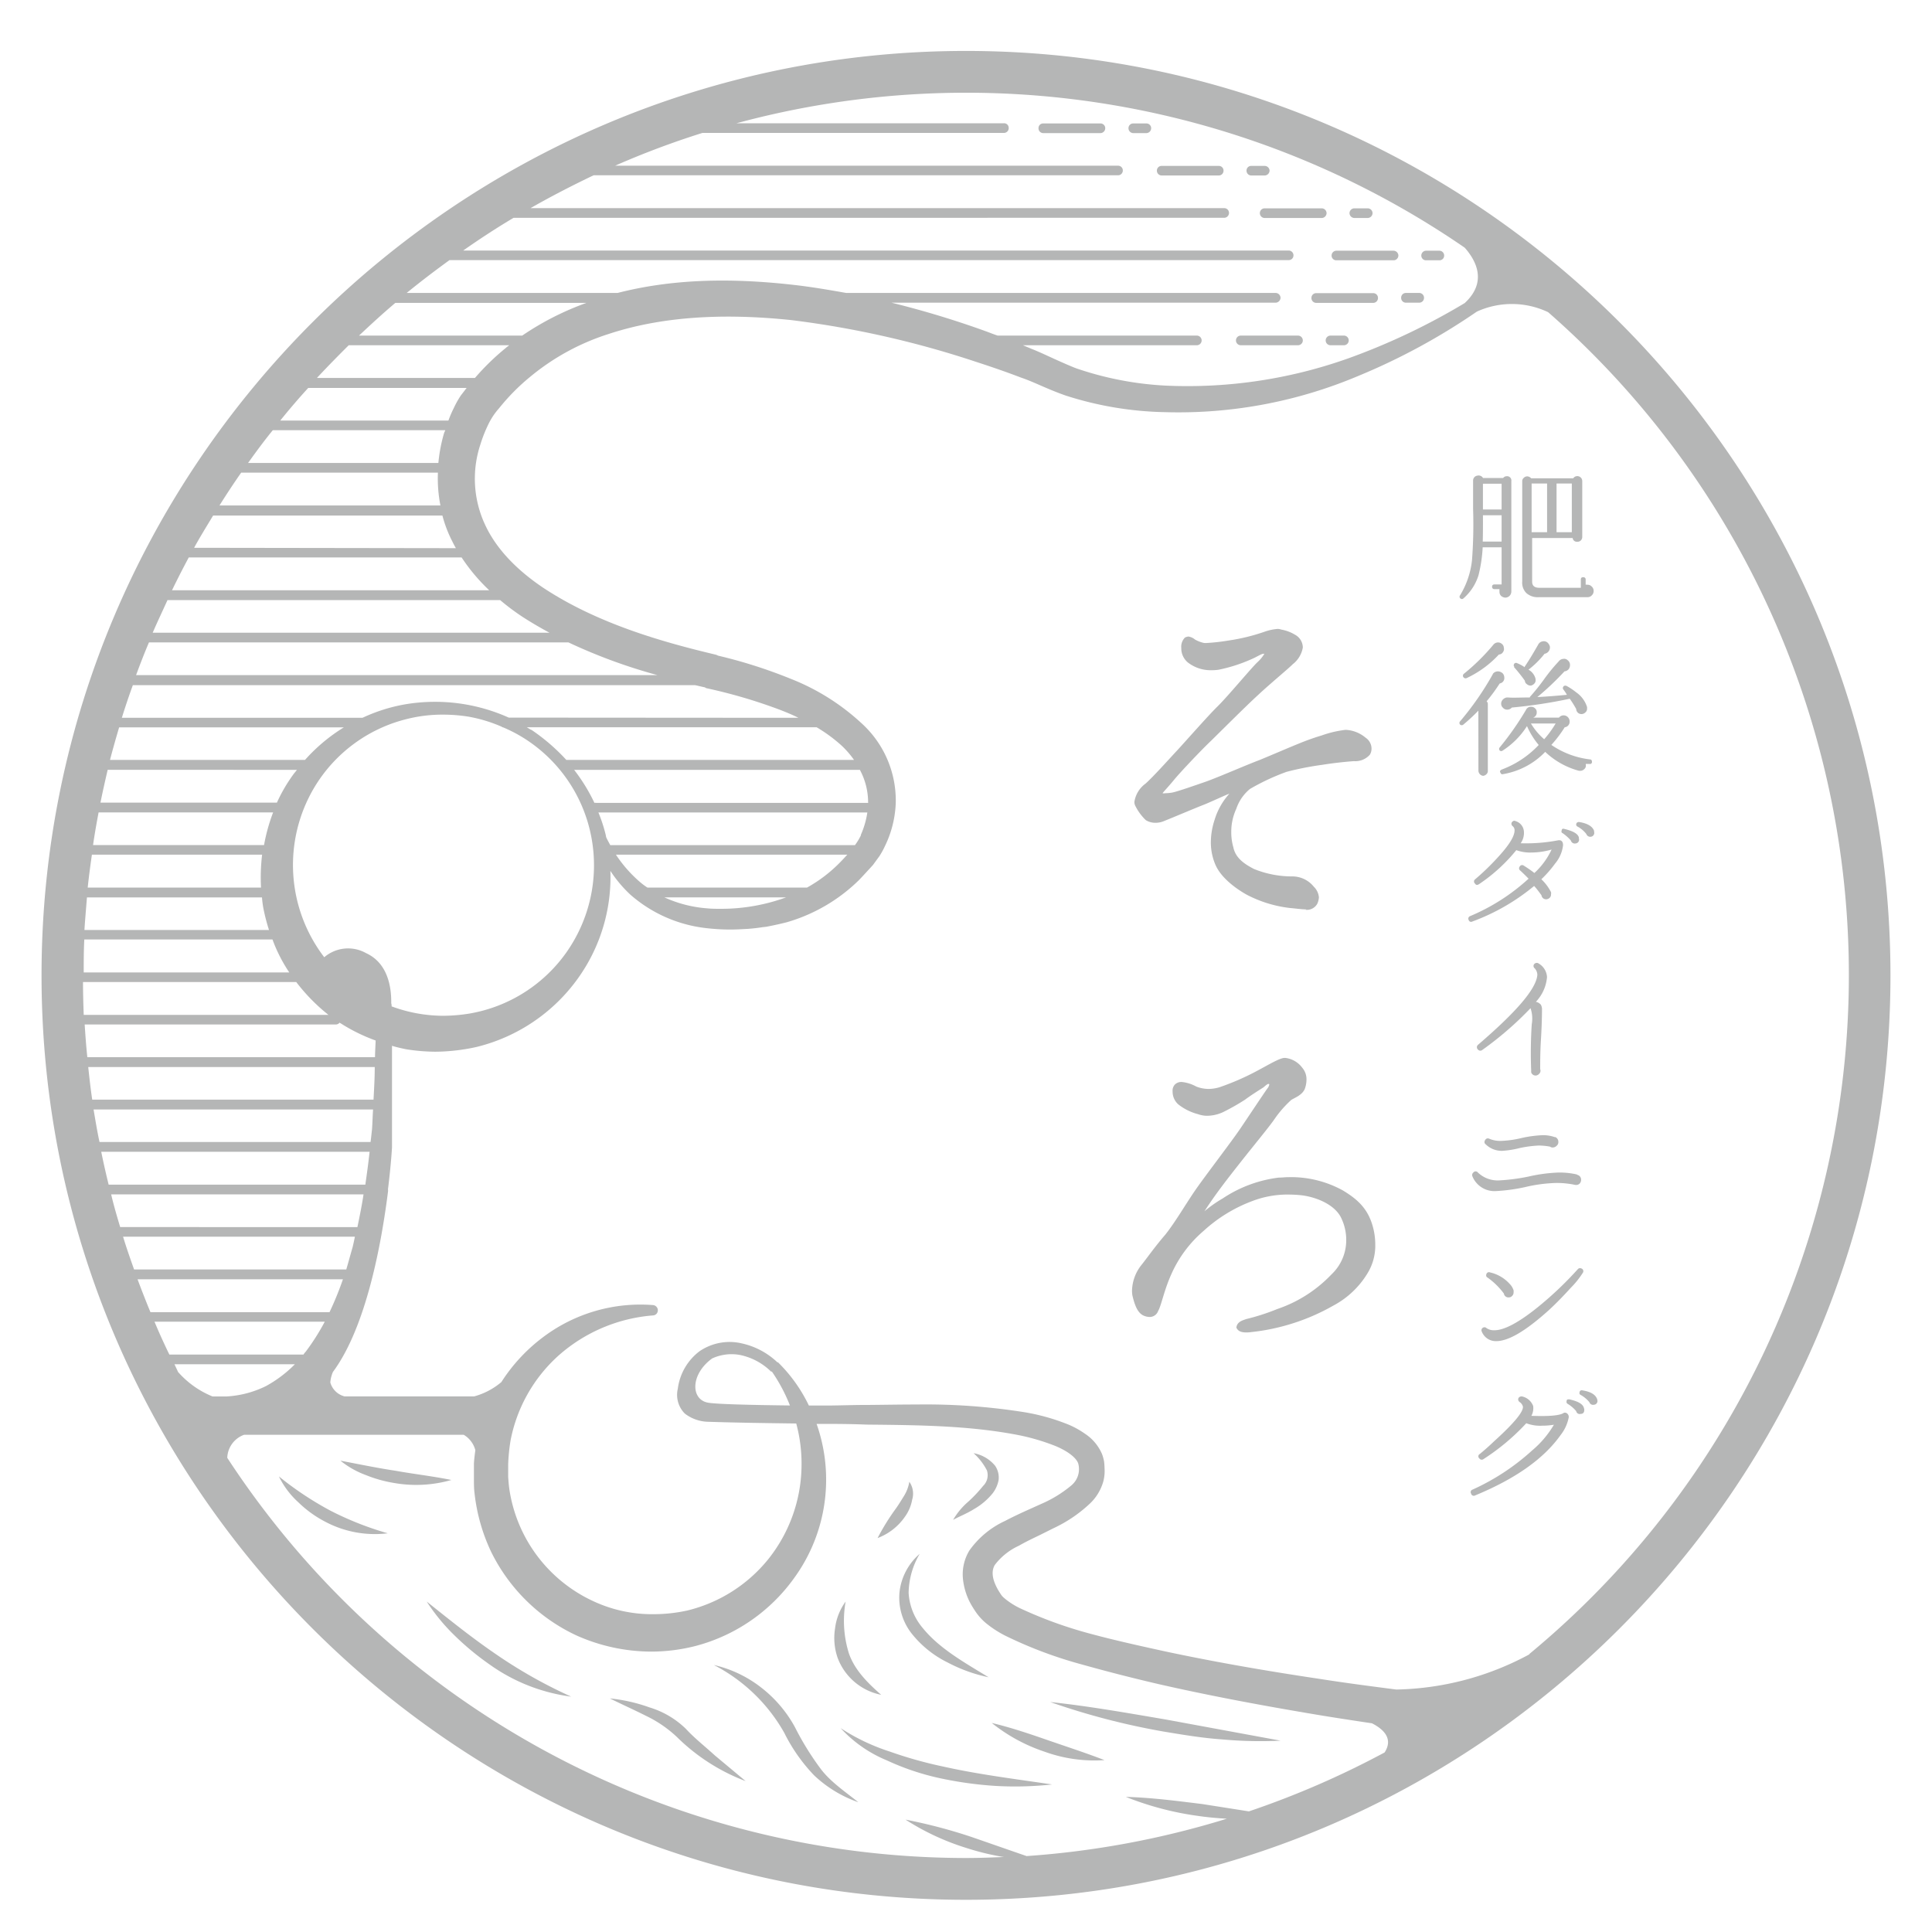 <svg id="レイヤー_10" data-name="レイヤー 10" xmlns="http://www.w3.org/2000/svg" viewBox="0 0 300 300"><defs><style>.cls-1{fill:#b5b6b6;}.cls-2{fill:none;}</style></defs><path class="cls-1" d="M200,7.91c-79.14,0-143.55,64.42-143.55,143.55S120.86,295,200,295s143.55-64.39,143.55-143.54S279.14,7.91,200,7.91Zm77.44,30.55c1.85,2.09,3.49,5.37,0,8.6a102.45,102.45,0,0,1-17.7,8.45,74.47,74.47,0,0,1-28.69,4.37,50.66,50.66,0,0,1-14-2.71c-1-.39-2.16-.91-3.27-1.41s-2.34-1.09-3.5-1.55l-1.44-.6h27a.75.75,0,0,0,0-1.5H204.92c-.6-.19-1.18-.43-1.75-.64A145.6,145.6,0,0,0,188.43,47h59.62a.78.78,0,0,0,.79-.76.77.77,0,0,0-.79-.75H181.4c-2.65-.47-5.28-.92-7.87-1.22-10.7-1.24-19.59-.84-27.64,1.22H113.15c2.15-1.76,4.39-3.46,6.65-5.1H250.13a.73.73,0,0,0,.72-.74.75.75,0,0,0-.72-.75H121.93c2.56-1.8,5.15-3.49,7.82-5.08H240.1a.76.76,0,0,0,.74-.76.74.74,0,0,0-.74-.74H132.38c3.18-1.82,6.45-3.5,9.79-5.1H223.6a.74.74,0,0,0,.75-.76.73.73,0,0,0-.75-.73H145.51a132.86,132.86,0,0,1,13.56-5.09h46.82a.74.74,0,0,0,.74-.79.71.71,0,0,0-.74-.71H164.36A136.55,136.55,0,0,1,277.44,38.46ZM175.32,137.82H150.53a10.64,10.64,0,0,1-1-.73,20.33,20.33,0,0,1-3.89-4.38h35.93c-.35.38-.7.77-1.07,1.14A22.3,22.3,0,0,1,175.32,137.82Zm-3.25,1.52a29.42,29.42,0,0,1-10.16,1.78c-.68,0-1.39,0-2.06-.07a19.45,19.45,0,0,1-6.69-1.71ZM97.48,209.88a2.71,2.71,0,0,0-.36.46H76.3c-.83-1.71-1.6-3.4-2.31-5.11h26.44A35.21,35.21,0,0,1,97.48,209.88Zm-29-96.94h34.92A27.05,27.05,0,0,0,97.36,118H67.08C67.52,116.32,68,114.63,68.5,112.94Zm27.63,6.6c-.2.27-.44.53-.63.81A24.59,24.59,0,0,0,93,124.63H65.6c.34-1.7.73-3.41,1.12-5.09ZM90.89,141a29.9,29.9,0,0,0,.88,3.41H63.11c.11-1.72.26-3.39.39-5.06H90.68A16.19,16.19,0,0,0,90.89,141ZM65.31,126.15h27.1A28.09,28.09,0,0,0,91,131.22H64.45C64.69,129.51,65,127.81,65.31,126.15Zm25.39,6.56a30.15,30.15,0,0,0-.17,5.11H63.62c.18-1.73.41-3.4.65-5.11ZM63.09,145.88H92.31A23.87,23.87,0,0,0,94.92,151H63C63,149.27,63,147.57,63.09,145.88ZM96,152.49h0a29,29,0,0,0,5,5.1h-38c-.06-1.69-.11-3.38-.11-5.1ZM63.7,165.69h44.49c0,1.68-.1,3.38-.19,5.06H64.32C64.07,169.08,63.88,167.38,63.7,165.69Zm.83,6.59h43.4c-.07,1-.09,2-.16,3.05-.08.68-.14,1.35-.23,2H65.45C65.09,175.66,64.82,174,64.53,172.28Zm43.7-8.12H63.56c-.18-1.67-.3-3.37-.41-5.08h39a.72.72,0,0,0,.59-.3.18.18,0,0,0,.14.11,27.33,27.33,0,0,0,5.45,2.68C108.3,162.44,108.24,163.31,108.23,164.16Zm-.84,14.69c-.19,1.76-.43,3.48-.66,5.1H66.87c-.42-1.7-.8-3.38-1.15-5.1Zm-6.22,24.9H73.36c-.7-1.69-1.37-3.41-2-5.1h31.89A50,50,0,0,1,101.17,203.75Zm3.6-10.15c-.36,1.24-.67,2.4-1,3.52H70.82c-.59-1.66-1.19-3.37-1.71-5.09h36C105,192.58,104.89,193.09,104.77,193.6Zm.73-3.06H68.66c-.51-1.71-1-3.37-1.4-5.08h39.19C106.19,187.19,105.84,188.89,105.5,190.54ZM106.84,148a5.68,5.68,0,0,0-6.49.64,23.55,23.55,0,0,1-1.66-26.17,23.21,23.21,0,0,1,14.56-10.84,22.61,22.61,0,0,1,5.63-.66,24.78,24.78,0,0,1,3.85.31,22.83,22.83,0,0,1,5.14,1.55.64.64,0,0,0,.29.13,22.47,22.47,0,0,1,3.43,1.81,23.25,23.25,0,0,1,10.28,15.46,23.49,23.49,0,0,1-4,17.77,23.23,23.23,0,0,1-14.94,9.38,26.32,26.32,0,0,1-4.12.35,23.24,23.24,0,0,1-8-1.46c0-.15,0-.33-.06-.48C110.79,153.17,110.18,149.53,106.84,148Zm78-23.33H142.59a.73.73,0,0,0-.29,0,27.6,27.6,0,0,0-3.15-5.13h44.37A10.68,10.68,0,0,1,184.8,124.63Zm-1.14,5a9.36,9.36,0,0,1-.94,1.56h-38c-.22-.42-.44-.8-.63-1.22a1,1,0,0,1-.05-.27,23.76,23.76,0,0,0-1.16-3.58h41.76A13.31,13.31,0,0,1,183.66,129.66ZM137.94,118a30.62,30.62,0,0,0-5.27-4.57,1.07,1.07,0,0,0-.32-.16c-.18-.13-.38-.23-.54-.34h45a24.08,24.08,0,0,1,3.8,2.78,14,14,0,0,1,2,2.29ZM129,111.43a27.92,27.92,0,0,0-16.16-2.05,26.06,26.06,0,0,0-6.55,2.08s0,0,0,0H68.92c.53-1.7,1.09-3.38,1.71-5.07h87.28c.52.1,1.06.25,1.55.34a.59.59,0,0,0,.32.15,80.85,80.85,0,0,1,11.2,3.29c1.05.4,2.1.84,3,1.29Zm-57.87-6.6c.63-1.7,1.29-3.41,2-5.08h65.13a84.84,84.84,0,0,0,13.82,5.08Zm2.58-6.58c.74-1.72,1.53-3.37,2.3-5.07h51.65a35.69,35.69,0,0,0,3.67,2.73c1.3.83,2.65,1.62,4,2.34Zm3-6.59c.82-1.7,1.7-3.42,2.6-5.1h42.37a28.61,28.61,0,0,0,4.29,5.1Zm3.43-6.6c.94-1.72,2-3.42,2.95-5h35.61a19.33,19.33,0,0,0,1.53,4c.17.35.36.71.56,1.06Zm7.3-11.67H118a21.77,21.77,0,0,0,.39,5.1H84.08C85.17,76.75,86.28,75.07,87.45,73.39Zm4.91-6.59h26.8c-.07.18-.17.35-.21.5a24.43,24.43,0,0,0-.87,4.59H88.52C89.74,70.18,91,68.47,92.36,66.8Zm29.2-5.38a14.93,14.93,0,0,0-1.09,1.95,18.38,18.38,0,0,0-.83,1.93H93.52c1.41-1.75,2.84-3.42,4.34-5.06h24.6Zm2.19-2.73H99.21c1.6-1.72,3.27-3.42,4.94-5.08h24.91c-.14.15-.33.23-.47.38A37.63,37.63,0,0,0,123.75,58.69Zm7.34-6.58H105.75c1.84-1.73,3.71-3.45,5.64-5.08h29.68A44.19,44.19,0,0,0,131.09,52.11ZM83,216.84a14.28,14.28,0,0,1-5.35-3.8c-.17-.39-.39-.83-.56-1.2h18.7a19.29,19.29,0,0,1-4.49,3.39,15.77,15.77,0,0,1-6.13,1.61Zm182,55.28a137.84,137.84,0,0,1-21.07,9.15l-7.25-1.14c-3.93-.48-7.84-1-11.86-1.11a47.55,47.55,0,0,0,11.55,3c1.39.2,2.78.31,4.13.39a137.49,137.49,0,0,1-31.09,5.8c-2.91-1-5.75-2-8.65-3a81.21,81.21,0,0,0-10.15-2.66,38.48,38.48,0,0,0,9.57,4.44,39.33,39.33,0,0,0,5.11,1.27,5.61,5.61,0,0,0,.63.09c-2,.09-3.95.16-5.92.16A137.14,137.14,0,0,1,85.29,226.37a3.94,3.94,0,0,1,2.62-3.58H122a3.93,3.93,0,0,1,1.81,2.39c-.09.68-.18,1.38-.22,2.1l0,1.09v1.21c0,.77,0,1.56.1,2.32a28.5,28.5,0,0,0,2.57,9.06,27.92,27.92,0,0,0,13.27,13,28.62,28.62,0,0,0,11.6,2.5,27.86,27.86,0,0,0,6.94-.89,27.38,27.38,0,0,0,15.2-10.47,26,26,0,0,0,3.53-24c2.54,0,5.07,0,7.69.11,8,.08,16.16.13,23.95,1.69a33.49,33.49,0,0,1,5.51,1.66c1.89.8,3.15,1.79,3.47,2.67a3.29,3.29,0,0,1-1.09,3.45,19,19,0,0,1-4.63,2.84l-1.91.86c-1.22.55-2.47,1.13-3.75,1.8a13.92,13.92,0,0,0-5.52,4.59,7.13,7.13,0,0,0-1,4.33,10.23,10.23,0,0,0,1.13,3.79,16.3,16.3,0,0,0,1,1.6,8.73,8.73,0,0,0,1.45,1.55,16.65,16.65,0,0,0,3,1.95,66.37,66.37,0,0,0,11.9,4.47c3.57,1,7.4,2,12,3.07,7.2,1.64,15.11,3.16,24.19,4.68,3,.51,6,.95,8.86,1.39C264.77,268.48,266.41,269.94,265,272.12Zm22.47-15.23a45.13,45.13,0,0,1-20.66,5.46c-3.77-.49-7.74-1-11.81-1.64-9-1.34-16.83-2.74-23.93-4.25-4.58-1-8.31-1.84-11.78-2.78a65.89,65.89,0,0,1-11-4,11.84,11.84,0,0,1-2.11-1.33l-.25-.21a2.61,2.61,0,0,1-.47-.5c-.13-.21-.42-.63-.61-1-.8-1.49-.92-2.69-.39-3.62a9.84,9.84,0,0,1,3.75-3c1.08-.62,2.18-1.14,3.36-1.71l2-1a21.46,21.46,0,0,0,5.61-3.78,7.55,7.55,0,0,0,2.13-3.45,6.34,6.34,0,0,0,.2-2.14,8.38,8.38,0,0,0-.07-1,6.55,6.55,0,0,0-.32-1.16,7.15,7.15,0,0,0-2.66-3.16,13.48,13.48,0,0,0-3.11-1.63,32.24,32.24,0,0,0-6.25-1.7,97.89,97.89,0,0,0-16.77-1.2c-2.56,0-5.1.05-7.64.07h-.34c-1.91,0-3.82.08-5.75.09-1,0-2,0-3,0a23.75,23.75,0,0,0-4.69-6.61c-.06-.1-.17-.1-.23-.13a11.62,11.62,0,0,0-5.5-2.91,8.27,8.27,0,0,0-6.57,1.23,8.67,8.67,0,0,0-3.36,5.82,4.11,4.11,0,0,0,1.09,3.85,6.14,6.14,0,0,0,3.51,1.27c4.65.15,9.25.21,13.79.27a24,24,0,0,1,.82,6.75,23.6,23.6,0,0,1-5.14,14.29,23.17,23.17,0,0,1-12.6,8,24.45,24.45,0,0,1-5.24.57,21.53,21.53,0,0,1-9.46-2.07,22.85,22.85,0,0,1-12.93-17.35c-.09-.63-.13-1.24-.18-1.86l0-.91v-1.06a28.91,28.91,0,0,1,.37-3.73,23.74,23.74,0,0,1,7.54-13.26,25.07,25.07,0,0,1,14.55-6.15.79.79,0,0,0,.78-.77.82.82,0,0,0-.76-.84,25.11,25.11,0,0,0-16.91,4.87,26.7,26.7,0,0,0-6.63,7.09,11,11,0,0,1-4.22,2.22H103.5a3.09,3.09,0,0,1-2.21-2.16,5.07,5.07,0,0,1,.41-1.64c5.19-7,7.54-20,8.55-28a.78.78,0,0,0,0-.28s0-.06,0-.12c.48-3.85.62-6.45.62-6.45V162.39c.72.23,1.45.38,2.2.54a30.06,30.06,0,0,0,4.52.38,30.47,30.47,0,0,0,6.42-.74A27.37,27.37,0,0,0,141,150a27,27,0,0,0,3.78-14.77,20,20,0,0,0,3.1,3.69,21.48,21.48,0,0,0,11.62,5.18,32.93,32.93,0,0,0,3.9.24c.82,0,1.66-.05,2.45-.09s1.74-.15,2.58-.28l.55-.06c1.31-.25,2.22-.46,3.18-.7a26.5,26.5,0,0,0,11.16-6.49c.67-.69,1.33-1.42,2.23-2.4l1-1.37a12.66,12.66,0,0,0,.86-1.56,16.67,16.67,0,0,0,1.68-6.64,16.18,16.18,0,0,0-5.34-12.47,35,35,0,0,0-11-6.89,76.75,76.75,0,0,0-11.28-3.59,1.39,1.39,0,0,0-.32-.14c-8-1.9-18.31-4.76-26.84-10.42-4.33-2.92-7.36-6.22-9-9.79A16.87,16.87,0,0,1,124.6,69a21.56,21.56,0,0,1,1.22-3.09,10.73,10.73,0,0,1,1.67-2.51,32.7,32.7,0,0,1,4.86-4.91,36.2,36.2,0,0,1,12.1-6.61c7.94-2.63,17.38-3.34,28.47-2.17a148.71,148.71,0,0,1,28.62,6.47c2.38.77,4.73,1.58,7,2.45,1.18.4,2.28.9,3.37,1.37s2.34,1,3.66,1.45A53.44,53.44,0,0,0,230.88,64a71.76,71.76,0,0,0,30-5.61,99.08,99.08,0,0,0,18.44-10,13.1,13.1,0,0,1,11.08.09,136.8,136.8,0,0,1-2.9,208.33ZM172.66,218.24c-6.17-.07-11.64-.21-12.75-.44-2.67-.51-2.71-4.4.67-6.86a7.2,7.2,0,0,1,4.28-.55,9.62,9.62,0,0,1,4.87,2.59h.13A25.8,25.8,0,0,1,172.66,218.24Z" transform="translate(-50)"/><path class="cls-1" d="M204.17,231.84a4.94,4.94,0,0,0,.89-2,3.24,3.24,0,0,0-.54-2.24,5.61,5.61,0,0,0-3.34-1.95,9.34,9.34,0,0,1,2.06,2.66,2.32,2.32,0,0,1-.58,2.42,21.65,21.65,0,0,1-2.31,2.45A11,11,0,0,0,198,236c1.08-.58,2.18-1,3.26-1.68A10.25,10.25,0,0,0,204.17,231.84Z" transform="translate(-50)"/><path class="cls-1" d="M230.39,27.25h8.87a.74.74,0,0,0,.73-.76.73.73,0,0,0-.73-.73h-8.87a.73.73,0,0,0-.75.73A.75.75,0,0,0,230.39,27.25Z" transform="translate(-50)"/><path class="cls-1" d="M244.3,27.25h2.06a.78.78,0,0,0,.78-.76.77.77,0,0,0-.78-.73H244.3a.72.72,0,0,0-.74.73A.74.74,0,0,0,244.3,27.25Z" transform="translate(-50)"/><path class="cls-1" d="M245.63,33.09a.75.75,0,0,0,.73.76h8.87a.77.77,0,0,0,.76-.76.76.76,0,0,0-.76-.74h-8.87A.74.74,0,0,0,245.63,33.09Z" transform="translate(-50)"/><path class="cls-1" d="M260.31,33.85h2.06a.77.77,0,0,0,.76-.76.76.76,0,0,0-.76-.74h-2.06a.76.76,0,0,0-.76.74A.77.77,0,0,0,260.31,33.85Z" transform="translate(-50)"/><path class="cls-1" d="M257.52,40.42h8.87a.75.75,0,0,0,.75-.74.77.77,0,0,0-.75-.75h-8.87a.75.75,0,0,0-.75.75A.73.73,0,0,0,257.52,40.42Z" transform="translate(-50)"/><path class="cls-1" d="M271.44,40.42h2.06a.73.73,0,0,0,.75-.74.75.75,0,0,0-.75-.75h-2.06a.75.75,0,0,0-.74.75A.73.73,0,0,0,271.44,40.42Z" transform="translate(-50)"/><path class="cls-1" d="M263.26,45.52h-8.89a.73.73,0,0,0-.73.75.74.74,0,0,0,.73.76h8.89a.74.74,0,0,0,.71-.76A.73.73,0,0,0,263.26,45.52Z" transform="translate(-50)"/><path class="cls-1" d="M268.3,47h2.07a.74.74,0,0,0,.75-.76.74.74,0,0,0-.75-.75H268.3a.73.73,0,0,0-.73.75A.73.73,0,0,0,268.3,47Z" transform="translate(-50)"/><path class="cls-1" d="M251.55,52.11h-8.88a.75.75,0,0,0,0,1.5h8.88a.75.75,0,0,0,0-1.5Z" transform="translate(-50)"/><path class="cls-1" d="M258.68,52.11H256.6a.75.75,0,1,0,0,1.5h2.08a.75.75,0,0,0,0-1.5Z" transform="translate(-50)"/><path class="cls-1" d="M212,20.67h8.86a.76.76,0,0,0,.76-.79.73.73,0,0,0-.76-.71H212a.71.71,0,0,0-.74.71A.74.74,0,0,0,212,20.67Z" transform="translate(-50)"/><path class="cls-1" d="M226,20.67h2a.76.76,0,0,0,.75-.79.73.73,0,0,0-.75-.71h-2a.73.73,0,0,0-.77.71A.76.76,0,0,0,226,20.67Z" transform="translate(-50)"/><path class="cls-1" d="M189.67,247.27a9.05,9.05,0,0,0,2.15,6.7,16.3,16.3,0,0,0,5.39,4.21,23.92,23.92,0,0,0,6.29,2.26c-3.78-2.31-7.65-4.46-10.24-7.67a9.26,9.26,0,0,1-2.17-5.42,12.28,12.28,0,0,1,1.72-6.07A9.2,9.2,0,0,0,189.67,247.27Z" transform="translate(-50)"/><path class="cls-1" d="M213.08,264.29a110.86,110.86,0,0,0,17.63,4.59c3,.5,6,1,9,1.21a66.29,66.29,0,0,0,9.14.2L231,267C225.1,266,219.13,264.93,213.08,264.29Z" transform="translate(-50)"/><path class="cls-1" d="M190.53,235.5a6.44,6.44,0,0,0,1.11-2.62,3.21,3.21,0,0,0-.44-2.79,6.08,6.08,0,0,1-.89,2.3c-.44.71-.85,1.39-1.34,2.05a35.49,35.49,0,0,0-2.7,4.39A9,9,0,0,0,190.53,235.5Z" transform="translate(-50)"/><path class="cls-1" d="M186.83,263.17c-2.23-1.95-4.11-3.89-5-6.39a17,17,0,0,1-.52-8.09,8.84,8.84,0,0,0-1.64,4.15,9.41,9.41,0,0,0,.4,4.6A9.11,9.11,0,0,0,186.83,263.17Z" transform="translate(-50)"/><path class="cls-1" d="M188.22,272a31.64,31.64,0,0,1-7.68-3.65,20.11,20.11,0,0,0,7.17,5,39.24,39.24,0,0,0,8.29,2.78,58.67,58.67,0,0,0,8.64,1.19,53,53,0,0,0,8.73-.23c-5.74-.85-11.44-1.55-17-2.8A64.09,64.09,0,0,1,188.22,272Z" transform="translate(-50)"/><path class="cls-1" d="M204,267.54a26.51,26.51,0,0,0,8.22,4.47,22.72,22.72,0,0,0,9.29,1.3c-3-1.15-5.81-2.06-8.67-3.05S207.11,268.28,204,267.54Z" transform="translate(-50)"/><path class="cls-1" d="M177.47,274.71a44.17,44.17,0,0,1-4.06-6.57,19.72,19.72,0,0,0-5.33-6.19,18.72,18.72,0,0,0-7.23-3.41,26.49,26.49,0,0,1,10.92,10.51,26.63,26.63,0,0,0,4.63,6.61,19.13,19.13,0,0,0,6.88,4.19C181.17,278.16,179,276.71,177.47,274.71Z" transform="translate(-50)"/><path class="cls-1" d="M111.43,228.38c-2.85-.43-5.59-1-8.57-1.57a13.81,13.81,0,0,0,3.93,2.23,20.31,20.31,0,0,0,4.37,1.23,19.83,19.83,0,0,0,8.93-.46C117.15,229.21,114.3,228.9,111.43,228.38Z" transform="translate(-50)"/><path class="cls-1" d="M93.31,229.26a13.21,13.21,0,0,0,3,4,17.51,17.51,0,0,0,4.13,3,16.46,16.46,0,0,0,9.77,1.83,48.92,48.92,0,0,1-8.91-3.52A50.49,50.49,0,0,1,93.31,229.26Z" transform="translate(-50)"/><path class="cls-1" d="M116.26,248.69a30.21,30.21,0,0,0,4.36,5.3,42.35,42.35,0,0,0,5.32,4.41,28,28,0,0,0,12.75,5.05,74.59,74.59,0,0,1-11.7-6.6C123.31,254.34,119.84,251.55,116.26,248.69Z" transform="translate(-50)"/><path class="cls-1" d="M156.5,268.45a13.79,13.79,0,0,0-5.63-3.32,25.78,25.78,0,0,0-6.17-1.4c1.91.95,3.78,1.78,5.62,2.71a18.76,18.76,0,0,1,4.8,3.29,30.56,30.56,0,0,0,10.66,6.84l-4.79-4C159.46,271.17,157.84,269.91,156.5,268.45Z" transform="translate(-50)"/><path class="cls-1" d="M277.23,92.93a7.85,7.85,0,0,0,2.36-3.63,22.49,22.49,0,0,0,.64-4.32h2.94v5.77h-1.1c-.24,0-.38.11-.38.36a.34.34,0,0,0,.38.37h.77a2.07,2.07,0,0,0,0,.37.87.87,0,0,0,.24.67,1.06,1.06,0,0,0,.71.28,1,1,0,0,0,.62-.28,1,1,0,0,0,.27-.67V74.7a.66.66,0,0,0-.74-.75.69.69,0,0,0-.53.27h-3.13a.79.79,0,0,0-.89-.36.76.76,0,0,0-.65.75V79a72.87,72.87,0,0,1-.17,8,13.16,13.16,0,0,1-1.85,5.44.34.34,0,0,0,.12.53A.31.31,0,0,0,277.23,92.93Zm5.94-17.82v4h-2.9l0-4Zm-2.9,4.9h2.9V84.1h-2.93C280.27,83.15,280.28,81.75,280.27,80Z" transform="translate(-50)"/><path class="cls-1" d="M287,92.08a2.63,2.63,0,0,0,1.92.65h7.57a.9.9,0,0,0,.68-.28.91.91,0,0,0,.29-.71.87.87,0,0,0-.29-.65.84.84,0,0,0-.68-.29.54.54,0,0,0-.27,0V90a.34.34,0,0,0-.38-.37c-.27,0-.37.13-.37.37v1.27H289c-.73,0-1.09-.33-1.09-.94V83.54h6.29a.65.65,0,0,0,.73.58.69.69,0,0,0,.55-.21.76.76,0,0,0,.21-.56V74.7a.76.76,0,0,0-.21-.53.79.79,0,0,0-.55-.24.76.76,0,0,0-.64.34h-6.53a.86.86,0,0,0-.62-.3.75.75,0,0,0-.55.25.63.63,0,0,0-.22.51l0,15.56A2.29,2.29,0,0,0,287,92.08Zm4.7-17h2.37v7.56h-2.37Zm-3.87,0h2.4v7.56h-2.4Z" transform="translate(-50)"/><path class="cls-1" d="M283,120c.07.17.18.27.38.21a11.77,11.77,0,0,0,6.56-3.46,12.18,12.18,0,0,0,5.25,2.94h.28a.94.94,0,0,0,.6-.33.67.67,0,0,0,.17-.61l0-.13a5.48,5.48,0,0,0,.57,0,.3.3,0,0,0,.39-.3c0-.24-.08-.39-.31-.4a13.36,13.36,0,0,1-6-2.25,18.9,18.9,0,0,0,2.09-2.76l.1,0a.86.86,0,0,0,.65-.9.91.91,0,0,0-.27-.65.92.92,0,0,0-.66-.28.89.89,0,0,0-.72.35H288l.07,0a.82.82,0,0,0,.55-.84.72.72,0,0,0-.25-.59.81.81,0,0,0-.6-.25.82.82,0,0,0-.82.49,45.72,45.72,0,0,1-4.06,5.8.35.35,0,0,0,0,.51.34.34,0,0,0,.44,0,12.46,12.46,0,0,0,3.78-3.8,12,12,0,0,0,1.82,2.93,15.17,15.17,0,0,1-5.75,3.82C282.94,119.62,282.84,119.78,283,120Zm4.77-7.66h3.79a15.9,15.9,0,0,1-1.78,2.45A10,10,0,0,1,287.72,112.34Z" transform="translate(-50)"/><path class="cls-1" d="M281.94,100.05l-.08.1a32.73,32.73,0,0,1-4.58,4.5.38.38,0,0,0,0,.55.4.4,0,0,0,.47.09,16.13,16.13,0,0,0,5-3.66h0a.74.74,0,0,0,.63-.37.8.8,0,0,0,.13-.7.78.78,0,0,0-.32-.59.89.89,0,0,0-.73-.2A1,1,0,0,0,281.94,100.05Z" transform="translate(-50)"/><path class="cls-1" d="M279.57,119.68a.83.83,0,0,0,.72.79.83.83,0,0,0,.54-.27.66.66,0,0,0,.2-.52V109.35a.56.56,0,0,0-.19-.45,28.51,28.51,0,0,0,2-2.72l.06-.06a.84.84,0,0,0,.69-.9,1,1,0,0,0-.26-.67,1.14,1.14,0,0,0-.72-.3,1,1,0,0,0-.78.36l-.05.12a46,46,0,0,1-5.05,7.27.36.36,0,0,0,0,.52.38.38,0,0,0,.49,0,28.67,28.67,0,0,0,2.34-2.17Z" transform="translate(-50)"/><path class="cls-1" d="M292.93,104.25a1,1,0,0,0,.66-.35,1.11,1.11,0,0,0,.2-.7.88.88,0,0,0-.34-.66.77.77,0,0,0-.7-.23,1,1,0,0,0-.74.42,27.34,27.34,0,0,0-2.2,2.68,31.26,31.26,0,0,1-2.21,2.76.19.19,0,0,0-.05.13c-1.35,0-2.49.08-3.49,0H284a1.06,1.06,0,0,0-.65.34.91.91,0,0,0-.25.59.83.83,0,0,0,.28.67.81.81,0,0,0,.65.29.9.9,0,0,0,.72-.32,77.2,77.2,0,0,0,9-1.37h0a16.33,16.33,0,0,1,1,1.59.81.81,0,0,0,.85.79.88.88,0,0,0,.58-.26.72.72,0,0,0,.26-.57l0-.25a4.35,4.35,0,0,0-1.7-2.3,9.59,9.59,0,0,0-1.5-1c-.22-.06-.38-.05-.5.14a.36.36,0,0,0,0,.4,7,7,0,0,1,.57.85c-1.54.15-3.08.27-4.59.35A43.75,43.75,0,0,0,292.93,104.25Z" transform="translate(-50)"/><path class="cls-1" d="M285.1,103.59a25.94,25.94,0,0,1,1.68,2.11.69.69,0,0,0,.31.54.93.93,0,0,0,.63.22,1,1,0,0,0,.55-.34.7.7,0,0,0,.17-.6l0-.11a2.22,2.22,0,0,0-1.1-1.42,14,14,0,0,0,2.5-2.48h.05a1,1,0,0,0,.77-1.14,1.26,1.26,0,0,0-.4-.62.89.89,0,0,0-.73-.16.94.94,0,0,0-.69.52c-.69,1.2-1.37,2.36-2.08,3.4,0,0,0,0,0,.1a6.17,6.17,0,0,0-1.22-.65.34.34,0,0,0-.47.24.26.26,0,0,0,.07.31Z" transform="translate(-50)"/><path class="cls-1" d="M288.22,137.57c.51.57.81,1,1.14,1.45a.71.71,0,0,0,.73.62.79.79,0,0,0,.55-.24.67.67,0,0,0,.2-.53.7.7,0,0,0,0-.34,7.36,7.36,0,0,0-1.5-2,17.4,17.4,0,0,0,2.13-2.43,5.35,5.35,0,0,0,1.24-2.85c0-.58-.27-.84-.75-.77a26.39,26.39,0,0,1-5.83.46,2.79,2.79,0,0,0,.5-1.85,1.81,1.81,0,0,0-1.3-1.59c-.25-.13-.45,0-.6.23a.47.47,0,0,0,.15.55.81.81,0,0,1,.3.57c.05.9-.74,2.23-2.4,4.06a38.36,38.36,0,0,1-3.75,3.65.41.41,0,0,0,0,.63c.17.27.35.28.65.09a26.26,26.26,0,0,0,5.77-5.27,6.18,6.18,0,0,0,2.3.37,11.7,11.7,0,0,0,3.18-.46,11.65,11.65,0,0,1-2.67,3.64,18.63,18.63,0,0,0-1.64-1.14.43.43,0,0,0-.65.15.42.42,0,0,0,.07.59c.37.33.79.75,1.32,1.28a31.49,31.49,0,0,1-9.07,5.81.41.41,0,0,0-.24.59.39.39,0,0,0,.58.25A32.67,32.67,0,0,0,288.22,137.57Z" transform="translate(-50)"/><path class="cls-1" d="M293.92,130.51a.63.63,0,0,0,.74.46.58.58,0,0,0,.51-.76l0-.17c-.17-.6-.93-1-2.27-1.33-.25-.07-.39,0-.41.28a.27.27,0,0,0,.15.38A6.81,6.81,0,0,1,293.92,130.51Z" transform="translate(-50)"/><path class="cls-1" d="M297,129.93a.59.59,0,0,0,.53-.76l0-.16c-.25-.68-1-1.16-2.33-1.37-.22,0-.39.07-.45.34a.35.35,0,0,0,.23.38,4.37,4.37,0,0,1,1.35,1.15A.63.63,0,0,0,297,129.93Z" transform="translate(-50)"/><path class="cls-1" d="M279.49,162.25a.49.49,0,0,0,0,.72.48.48,0,0,0,.69.06,51.88,51.88,0,0,0,7.48-6.48,5,5,0,0,1,.19,2.49,67.86,67.86,0,0,0-.09,7.14l0,.33a.72.72,0,0,0,.7.5.76.76,0,0,0,.54-.27.65.65,0,0,0,.21-.51c0-.06-.05-.18-.05-.29,0-1.08,0-2.61.12-4.56s.16-3.63.16-4.54a1.52,1.52,0,0,0-.18-.84,1.43,1.43,0,0,0-.77-.44,6.34,6.34,0,0,0,1.73-3.83,2.59,2.59,0,0,0-1.27-2.1.52.52,0,0,0-.64,0,.45.45,0,0,0,0,.73,1.58,1.58,0,0,1,.41,1C288.57,153.51,285.53,157.07,279.49,162.25Z" transform="translate(-50)"/><path class="cls-1" d="M278.78,182.07a.5.5,0,0,0-.14.6,3.69,3.69,0,0,0,3.63,2.28,27.58,27.58,0,0,0,4.51-.61,23.58,23.58,0,0,1,4.83-.65,13.9,13.9,0,0,1,2.74.25,1.51,1.51,0,0,0,.36.06.75.75,0,0,0,.58-.22.82.82,0,0,0,.22-.57.75.75,0,0,0-.56-.77l-.13-.08a12.26,12.26,0,0,0-2.79-.29,24.61,24.61,0,0,0-4.61.61,30.23,30.23,0,0,1-4.61.61,4.43,4.43,0,0,1-3.32-1.22A.44.44,0,0,0,278.78,182.07Z" transform="translate(-50)"/><path class="cls-1" d="M283,177.16a4.33,4.33,0,0,1-1.75-.34c-.3-.14-.54,0-.69.3a.44.44,0,0,0,.15.58,3.55,3.55,0,0,0,2.57,1,14.53,14.53,0,0,0,2.77-.45,18.79,18.79,0,0,1,2.84-.37,9.8,9.8,0,0,1,1.8.17.6.6,0,0,0,.42.13.84.84,0,0,0,.6-.26.73.73,0,0,0,.27-.6.8.8,0,0,0-.46-.75l-.1,0a5.53,5.53,0,0,0-1.88-.3,18.33,18.33,0,0,0-3.27.44A15.79,15.79,0,0,1,283,177.16Z" transform="translate(-50)"/><path class="cls-1" d="M282.33,208.25c1.91,0,4.57-1.57,8.15-4.79,1.23-1.13,2.35-2.3,3.44-3.5a13.75,13.75,0,0,0,1.88-2.35.44.44,0,0,0-.24-.64.45.45,0,0,0-.55.1,54.52,54.52,0,0,1-6.14,5.84c-3,2.43-5.28,3.65-6.81,3.65a2,2,0,0,1-1.26-.35.41.41,0,0,0-.43-.09.46.46,0,0,0-.27.67A2.33,2.33,0,0,0,282.33,208.25Z" transform="translate(-50)"/><path class="cls-1" d="M281.38,197.58a.42.42,0,0,0-.59.33.38.38,0,0,0,.21.48,11.26,11.26,0,0,1,2.52,2.47.71.71,0,0,0,.76.6.66.66,0,0,0,.52-.23.73.73,0,0,0,.23-.54,1.81,1.81,0,0,0,0-.32,2.51,2.51,0,0,0-.65-1.05A5.81,5.81,0,0,0,281.38,197.58Z" transform="translate(-50)"/><path class="cls-1" d="M298,217.24c-.28-.71-1-1.14-2.31-1.35a.33.33,0,0,0-.42.32.31.31,0,0,0,.17.39,4.8,4.8,0,0,1,1.36,1.13.59.59,0,0,0,.69.4.58.58,0,0,0,.54-.75Z" transform="translate(-50)"/><path class="cls-1" d="M293.68,217.29c-.27,0-.41,0-.42.29a.34.34,0,0,0,.15.4,5.29,5.29,0,0,1,1.34,1.14.55.55,0,0,0,.69.43c.44,0,.6-.3.56-.75l-.05-.17C295.79,218,295,217.58,293.68,217.29Z" transform="translate(-50)"/><path class="cls-1" d="M292.68,219.48c-.75.36-2.41.46-4.89.37a2.48,2.48,0,0,0,.28-1.52,2.36,2.36,0,0,0-1.64-1.47.61.61,0,0,0-.48.06.46.46,0,0,0-.21.39.52.52,0,0,0,.26.42,1.23,1.23,0,0,1,.48.68c.09.81-1.42,2.63-4.51,5.42-.8.77-1.54,1.41-2.18,1.94a.41.41,0,0,0-.08.69.45.45,0,0,0,.66.1A34.21,34.21,0,0,0,287,221a6,6,0,0,0,2.48.38,10.44,10.44,0,0,0,1.81-.15l0,0a15.4,15.4,0,0,1-3.39,4,35.28,35.28,0,0,1-9.23,6.07.41.41,0,0,0-.24.62.43.43,0,0,0,.65.28q9.33-3.85,13.23-9.34a6.39,6.39,0,0,0,1.26-2.67.65.65,0,0,0-.18-.66A.51.51,0,0,0,292.68,219.48Z" transform="translate(-50)"/><path class="cls-1" d="M255.43,118.41a47.5,47.5,0,0,0-5.58,1.07,39.42,39.42,0,0,0-5.78,2.71c-.43.21-1.36,1.17-2.26,3.24a9,9,0,0,0-.49,6.13c.36,1.69,1.63,2.74,3.4,3.6a15.56,15.56,0,0,0,6.18,1.2,4.19,4.19,0,0,1,3.06,1.47c.49.7,1,1.19.49,2.28s-2,.75-4.16.55a17.82,17.82,0,0,1-6.5-2c-1.64-.9-3.92-2.59-4.77-4.5a9.38,9.38,0,0,1-.1-6.74,10,10,0,0,1,2.3-4c.46-.45,0-.63-.41-.41s-2.63,1.17-3.85,1.65-5.28,2.15-6.37,2.62a2.73,2.73,0,0,1-2.5-.14,5.94,5.94,0,0,1-1.51-2c-.46-.8.24-2.09,1.51-3.16s3.41-3.55,4.92-5.2,4.75-5.29,6.21-6.75,5.31-6.06,6.21-6.88,1.44-1.53,1.06-1.79-1.3.34-2.33.75a20.92,20.92,0,0,1-5,1.65,5.75,5.75,0,0,1-4.54-1.07c-1.24-1-1-3-.39-3.33.39-.29.87,0,1.27.3a5.82,5.82,0,0,0,1.57.59,28.21,28.21,0,0,0,3.79-.4,31,31,0,0,0,5.7-1.37c1.25-.4,1.88-.56,2.4-.33a4.78,4.78,0,0,1,2,.76,1.85,1.85,0,0,1,1.08,1.7,3.94,3.94,0,0,1-1.46,2.35c-.69.69-3.6,3.09-5.41,4.81s-5.78,5.62-7.28,7.07-4.9,5.07-5.87,6.19-1.8,2-1.72,2.35,1.22.24,1.87.12c.89-.2,3.24-1,5.29-1.7s6.31-2.61,8.32-3.37,4.72-2,6-2.53c1.44-.5,2.75-1,3.68-1.22a13.93,13.93,0,0,1,3.6-.92,5.19,5.19,0,0,1,2.92,1.13,1.6,1.6,0,0,1,.54,2.22c-.23.46-1,.76-2.18.84S257.31,118.11,255.43,118.41Z" transform="translate(-50)"/><path class="cls-1" d="M252.85,141.21c-.74,0-1.63-.14-2.58-.22h0a19.28,19.28,0,0,1-6.66-2.05h0c-1.69-.94-4-2.63-4.87-4.64h0a8.77,8.77,0,0,1-.72-3.5h0a11.29,11.29,0,0,1,.58-3.49h0a10.62,10.62,0,0,1,2.29-4.06h0c-.38.11-2.54,1.12-3.81,1.65h0c-1.17.44-5.22,2.16-6.3,2.58h0a3.29,3.29,0,0,1-1.31.28h0a2.79,2.79,0,0,1-1.55-.41h0a8,8,0,0,1-1.6-2.16h0a1.27,1.27,0,0,1-.17-.69h0a4.3,4.3,0,0,1,1.74-2.83h0c1.32-1.2,3.4-3.54,4.94-5.19h0c1.49-1.62,4.72-5.3,6.21-6.77h0c1.49-1.44,5.27-6,6.2-6.87h0a5.73,5.73,0,0,0,1.09-1.32h0a.43.43,0,0,0-.16,0h0c-.31,0-1,.48-1.85.84h0A24.26,24.26,0,0,1,239.2,104h0a7.45,7.45,0,0,1-1.06.07h0a5.77,5.77,0,0,1-3.71-1.22h0a2.84,2.84,0,0,1-1-2.23h0A2,2,0,0,1,234,99h0a1.54,1.54,0,0,1,.55-.16h0a2.07,2.07,0,0,1,1,.46h0a4.76,4.76,0,0,0,1.47.55h.25a31.19,31.19,0,0,0,3.49-.39h0a30.11,30.11,0,0,0,5.61-1.37h0a8,8,0,0,1,2-.43h0a1.59,1.59,0,0,1,.58.1h0a6.12,6.12,0,0,1,2.14.8h0a2.27,2.27,0,0,1,1.21,2h0a4.18,4.18,0,0,1-1.55,2.57h0c-.69.7-3.61,3.11-5.43,4.82h0c-1.78,1.62-5.77,5.61-7.27,7.08h0c-1.57,1.49-4.89,5-5.81,6.14h0c-.82,1-1.6,1.81-1.72,2h0a1,1,0,0,0,.42,0h0a7.21,7.21,0,0,0,1.08-.1h0c.84-.17,3.21-1,5.21-1.69h0c2-.71,6.31-2.6,8.34-3.36h0c2-.82,4.72-2,6-2.51h0a37,37,0,0,1,3.66-1.31h0a16.62,16.62,0,0,1,3.71-.87h0a5.15,5.15,0,0,1,3.11,1.22h0a2.05,2.05,0,0,1,.92,1.64h0a1.8,1.8,0,0,1-.26,1h0a3,3,0,0,1-2.47,1h0c-1.13.08-3,.26-4.91.57h0l0-.31,0,.31a46.27,46.27,0,0,0-5.55,1.09h0a34.88,34.88,0,0,0-5.69,2.66h0a6.8,6.8,0,0,0-2.12,3.08h0a8.49,8.49,0,0,0-.78,3.57h0a8.36,8.36,0,0,0,.32,2.4h0c.32,1.54,1.47,2.49,3.22,3.38h0a15.72,15.72,0,0,0,6,1.15h0a4.28,4.28,0,0,1,3.28,1.6h0a2.61,2.61,0,0,1,.79,1.65h0a3,3,0,0,1-.22.93h0a1.84,1.84,0,0,1-1.86,1h0ZM241.72,123a.75.75,0,0,1-.21.51h0a9.84,9.84,0,0,0-2.31,3.93h0a11.29,11.29,0,0,0-.54,3.32h0a8.29,8.29,0,0,0,.65,3.24h0c.79,1.76,3,3.46,4.62,4.34h0a18.71,18.71,0,0,0,6.37,2h0c1,.08,1.87.25,2.55.25h0c.77-.07,1.12-.17,1.32-.61h0a2.33,2.33,0,0,0,.15-.69h0c0-.46-.25-.77-.62-1.29h0a3.74,3.74,0,0,0-2.8-1.31h0a16.89,16.89,0,0,1-6.34-1.26h0c-1.77-.89-3.17-2-3.57-3.79h0a10.29,10.29,0,0,1-.33-2.53h0a9.19,9.19,0,0,1,.86-3.82h0c.92-2.15,1.87-3.13,2.41-3.37h0a39.5,39.5,0,0,1,5.83-2.75h0a49.16,49.16,0,0,1,5.58-1.07h0a50.15,50.15,0,0,1,5-.59h0c1.16,0,1.82-.4,1.95-.69h0a1.08,1.08,0,0,0,.19-.61h0a1.48,1.48,0,0,0-.67-1.15h0a4.65,4.65,0,0,0-2.73-1.1h0a16.51,16.51,0,0,0-3.5.89h0c-.94.22-2.25.75-3.64,1.26h0c-1.26.51-4,1.7-6,2.53h0c-2,.76-6.4,2.64-8.36,3.35h0c-2.05.67-4.37,1.5-5.32,1.73h0c-.33,0-.79.11-1.2.11h0c-.4,0-.86,0-1-.47h0a.85.85,0,0,1,0-.13h0c.07-.73.95-1.36,1.84-2.51h0c1-1.13,4.25-4.69,5.84-6.23h0c1.5-1.45,5.52-5.4,7.27-7.07h0c1.83-1.73,4.78-4.15,5.45-4.82h0a3.61,3.61,0,0,0,1.37-2.1h0c0-.65-.21-1-1-1.44h0a5.94,5.94,0,0,0-1.95-.75h0a1.25,1.25,0,0,0-.4,0h0a8.27,8.27,0,0,0-1.8.39h0a30.31,30.31,0,0,1-5.72,1.42h0c-1.77.2-2.8.39-3.57.39h0a1.88,1.88,0,0,1-.33,0h0a6.47,6.47,0,0,1-1.75-.67h0a1.37,1.37,0,0,0-.69-.34h0a.22.22,0,0,0-.18.08h0a1.24,1.24,0,0,0-.32,1.09h0a2.16,2.16,0,0,0,.73,1.73h0a5.15,5.15,0,0,0,3.33,1.09h0a9.16,9.16,0,0,0,.93-.05h0a25,25,0,0,0,4.94-1.64h0c.8-.33,1.45-.88,2.13-.89h0a.84.84,0,0,1,.53.17h0a.5.5,0,0,1,.24.49h0c0,.59-.57,1.08-1.26,1.76h0c-.86.77-4.66,5.43-6.2,6.88h0c-1.45,1.45-4.67,5.1-6.22,6.74h0c-1.49,1.69-3.59,4-4.92,5.24h0a3.63,3.63,0,0,0-1.56,2.37h0a1.29,1.29,0,0,0,.1.41h0a6.33,6.33,0,0,0,1.41,1.91h0a2.35,2.35,0,0,0,1.18.31h0a2.38,2.38,0,0,0,1.05-.23h0c1-.44,5.13-2.16,6.34-2.59h0c1.22-.49,3.18-1.44,3.83-1.65h0a1.47,1.47,0,0,1,.51-.11h0a.5.5,0,0,1,.55.49Z" transform="translate(-50)"/><path class="cls-1" d="M262.73,190.35a8.82,8.82,0,0,1-.74,7.23,13.65,13.65,0,0,1-5.23,4.85,31.11,31.11,0,0,1-6.24,2.72,31.77,31.77,0,0,1-6.3,1.32c-1.09.16-1.78,0-2-.38s.87-.89,1.28-.94a47.27,47.27,0,0,0,4.86-1.59,21.49,21.49,0,0,0,8.46-5.43,7.94,7.94,0,0,0,1.74-8.91c-1.05-2.39-4.06-3.61-6.49-3.93a16.83,16.83,0,0,0-7.83.89,24.6,24.6,0,0,0-7.65,4.68,19.81,19.81,0,0,0-5.09,6.85c-1.11,2.56-1.55,4.9-2,5.75s-1,.89-1.83.56-1.26-1.52-1.59-2.93a5.69,5.69,0,0,1,1.27-4.34c1-1.27,2.1-2.85,3.79-4.88s3.17-4.73,4.8-7.08,5.66-7.59,6.86-9.36,3.85-5.75,4.22-6.23.39-1,.05-1.16-.76.19-1.14.5-2.09,1.32-2.84,1.88a24.67,24.67,0,0,1-3.41,2,5.42,5.42,0,0,1-3.66.32,7.77,7.77,0,0,1-3-1.54c-.77-.61-1-2.11-.45-2.58.75-.7,1.91-.06,3,.38a5.36,5.36,0,0,0,3.79.1,35.87,35.87,0,0,0,6-2.64,17.18,17.18,0,0,1,4-1.87,3.43,3.43,0,0,1,2.55,1.43,3,3,0,0,1,.3,3c-.3.75-1.45,1.22-2,1.59a15.15,15.15,0,0,0-2.69,3c-.81,1.18-3.1,3.93-5.41,6.89a90.08,90.08,0,0,0-6.62,9.24,25.33,25.33,0,0,1,4.46-3.39,18.88,18.88,0,0,1,8.55-3.21,17.34,17.34,0,0,1,9.76,2C260.55,186.42,262,187.76,262.73,190.35Z" transform="translate(-50)"/><path class="cls-1" d="M242,206.21a.32.32,0,0,1,0-.16h0c.14-.87,1.1-1.06,1.49-1.22h0a34,34,0,0,0,4.86-1.57h0a20.79,20.79,0,0,0,8.38-5.35h0a7.28,7.28,0,0,0,2.31-5.42h0a7.71,7.71,0,0,0-.68-3.15h0c-.91-2.23-3.87-3.43-6.19-3.73h0a20.58,20.58,0,0,0-2.09-.12h0a15.3,15.3,0,0,0-5.6,1h0a23.17,23.17,0,0,0-7.57,4.63h0a18.91,18.91,0,0,0-5,6.68h0c-1.17,2.57-1.56,4.87-2.07,5.76h0a1.4,1.4,0,0,1-1.29.94h0a2.44,2.44,0,0,1-.94-.2h0c-1-.42-1.43-1.72-1.77-3.14h0a4.27,4.27,0,0,1-.06-.79h0a6.66,6.66,0,0,1,1.38-3.84h0c1-1.24,2.07-2.82,3.81-4.84h0c1.62-2.05,3.14-4.73,4.78-7.09h0c1.65-2.35,5.66-7.58,6.85-9.36h0c1.24-1.83,3.84-5.75,4.22-6.25h0a1.28,1.28,0,0,0,.27-.57h0c0-.08,0-.08-.09-.11h0s0,0-.06,0h0c-.12,0-.42.25-.77.55h0c-.38.24-2.08,1.31-2.83,1.89h0a34.88,34.88,0,0,1-3.44,1.95h0a6.13,6.13,0,0,1-2.52.56h0A4.46,4.46,0,0,1,236,173h0a8.3,8.3,0,0,1-3.07-1.54h0a2.67,2.67,0,0,1-.85-2h0a1.38,1.38,0,0,1,.37-1.07h0a1.42,1.42,0,0,1,1.07-.38h0a6,6,0,0,1,2.24.71h0a5.32,5.32,0,0,0,1.91.37h0a6.2,6.2,0,0,0,1.68-.26h0a39.37,39.37,0,0,0,6-2.63h0c1.87-1,3.25-1.84,4.06-1.93h.16a3.83,3.83,0,0,1,2.66,1.55h0a2.72,2.72,0,0,1,.64,1.85h0a4.18,4.18,0,0,1-.27,1.43h0c-.43,1-1.64,1.38-2.12,1.72h0a17.16,17.16,0,0,0-2.61,3h0c-.84,1.22-3.09,3.92-5.42,6.88h0c-1.87,2.38-3.71,4.72-5.42,7.38h0a20.22,20.22,0,0,1,2.85-2h0a20.1,20.1,0,0,1,8.66-3.22h0c.51,0,1-.07,1.52-.07h0a16.66,16.66,0,0,1,8.46,2.06h0c2.24,1.35,3.82,2.77,4.6,5.43h0a10.41,10.41,0,0,1,.43,2.94h0a8.19,8.19,0,0,1-1.23,4.54h0a13.75,13.75,0,0,1-5.33,5h0a32.45,32.45,0,0,1-6.28,2.74h0a32.55,32.55,0,0,1-6.37,1.34h0a5.79,5.79,0,0,1-.79.06h0c-.68,0-1.23-.13-1.51-.64Zm1.51,0a4.23,4.23,0,0,0,.69,0h0a32.42,32.42,0,0,0,6.26-1.34h0a28.87,28.87,0,0,0,6.16-2.67h0a13.29,13.29,0,0,0,5.15-4.76h0a8,8,0,0,0,1.11-4.22h0a9.4,9.4,0,0,0-.41-2.75h0l.3-.08-.3.08c-.73-2.49-2.08-3.73-4.28-5.06h0a16.11,16.11,0,0,0-8.15-2h0c-.49,0-1,0-1.46,0h0a19.29,19.29,0,0,0-8.37,3.12h0a24.08,24.08,0,0,0-4.4,3.35h0L234,191.77l1.31-2.2a89.73,89.73,0,0,1,6.6-9.29h0c2.35-3,4.64-5.69,5.42-6.87h0a17.54,17.54,0,0,1,2.76-3.11h0c.62-.4,1.71-.86,1.9-1.42h0a4.09,4.09,0,0,0,.22-1.23h0a2.12,2.12,0,0,0-.47-1.44h0a3.45,3.45,0,0,0-2.19-1.35h-.09a18.93,18.93,0,0,0-3.85,1.86h0a36.17,36.17,0,0,1-6.08,2.68h0a5.94,5.94,0,0,1-1.86.29h0a5.54,5.54,0,0,1-2.13-.42h0a6.76,6.76,0,0,0-2-.67h0a.89.89,0,0,0-.63.23h0a.82.82,0,0,0-.19.61h0a2,2,0,0,0,.63,1.51h0a6.94,6.94,0,0,0,2.88,1.45h0a4.42,4.42,0,0,0,1.18.19h0a5.59,5.59,0,0,0,2.24-.48h0A27.72,27.72,0,0,0,243,170.2h0c.79-.62,2.41-1.66,2.84-1.92h0c.31-.23.61-.61,1.12-.62h0a.53.53,0,0,1,.37.11h0a.71.71,0,0,1,.4.65h0a1.81,1.81,0,0,1-.39.93h0c-.36.5-2.93,4.43-4.22,6.26h0c-1.21,1.78-5.16,7-6.8,9.37h0c-1.65,2.32-3.18,5-4.83,7.1h0c-1.71,2-2.8,3.59-3.78,4.87h0a5.78,5.78,0,0,0-1.31,3.42h0c0,.24.06.47.07.63h0c.3,1.43.78,2.51,1.41,2.75h0a2.17,2.17,0,0,0,.69.13h0c.32,0,.51-.12.74-.58h0c.4-.72.87-3.12,2-5.73h0a19.5,19.5,0,0,1,5.14-6.95h0a25.28,25.28,0,0,1,7.74-4.73h0a16.8,16.8,0,0,1,5.84-1h0c.74,0,1.45,0,2.16.12h0c2.47.33,5.62,1.54,6.7,4.1h0a8.34,8.34,0,0,1,.73,3.41h0a8.06,8.06,0,0,1-2.52,5.88h0a21.85,21.85,0,0,1-8.59,5.49h0a35.51,35.51,0,0,1-4.92,1.6h0a2.3,2.3,0,0,0-.93.46h0c-.06.05-.06.07-.06.08h0a1.35,1.35,0,0,0,.9.21Z" transform="translate(-50)"/><rect class="cls-2" width="300" height="300"/></svg>